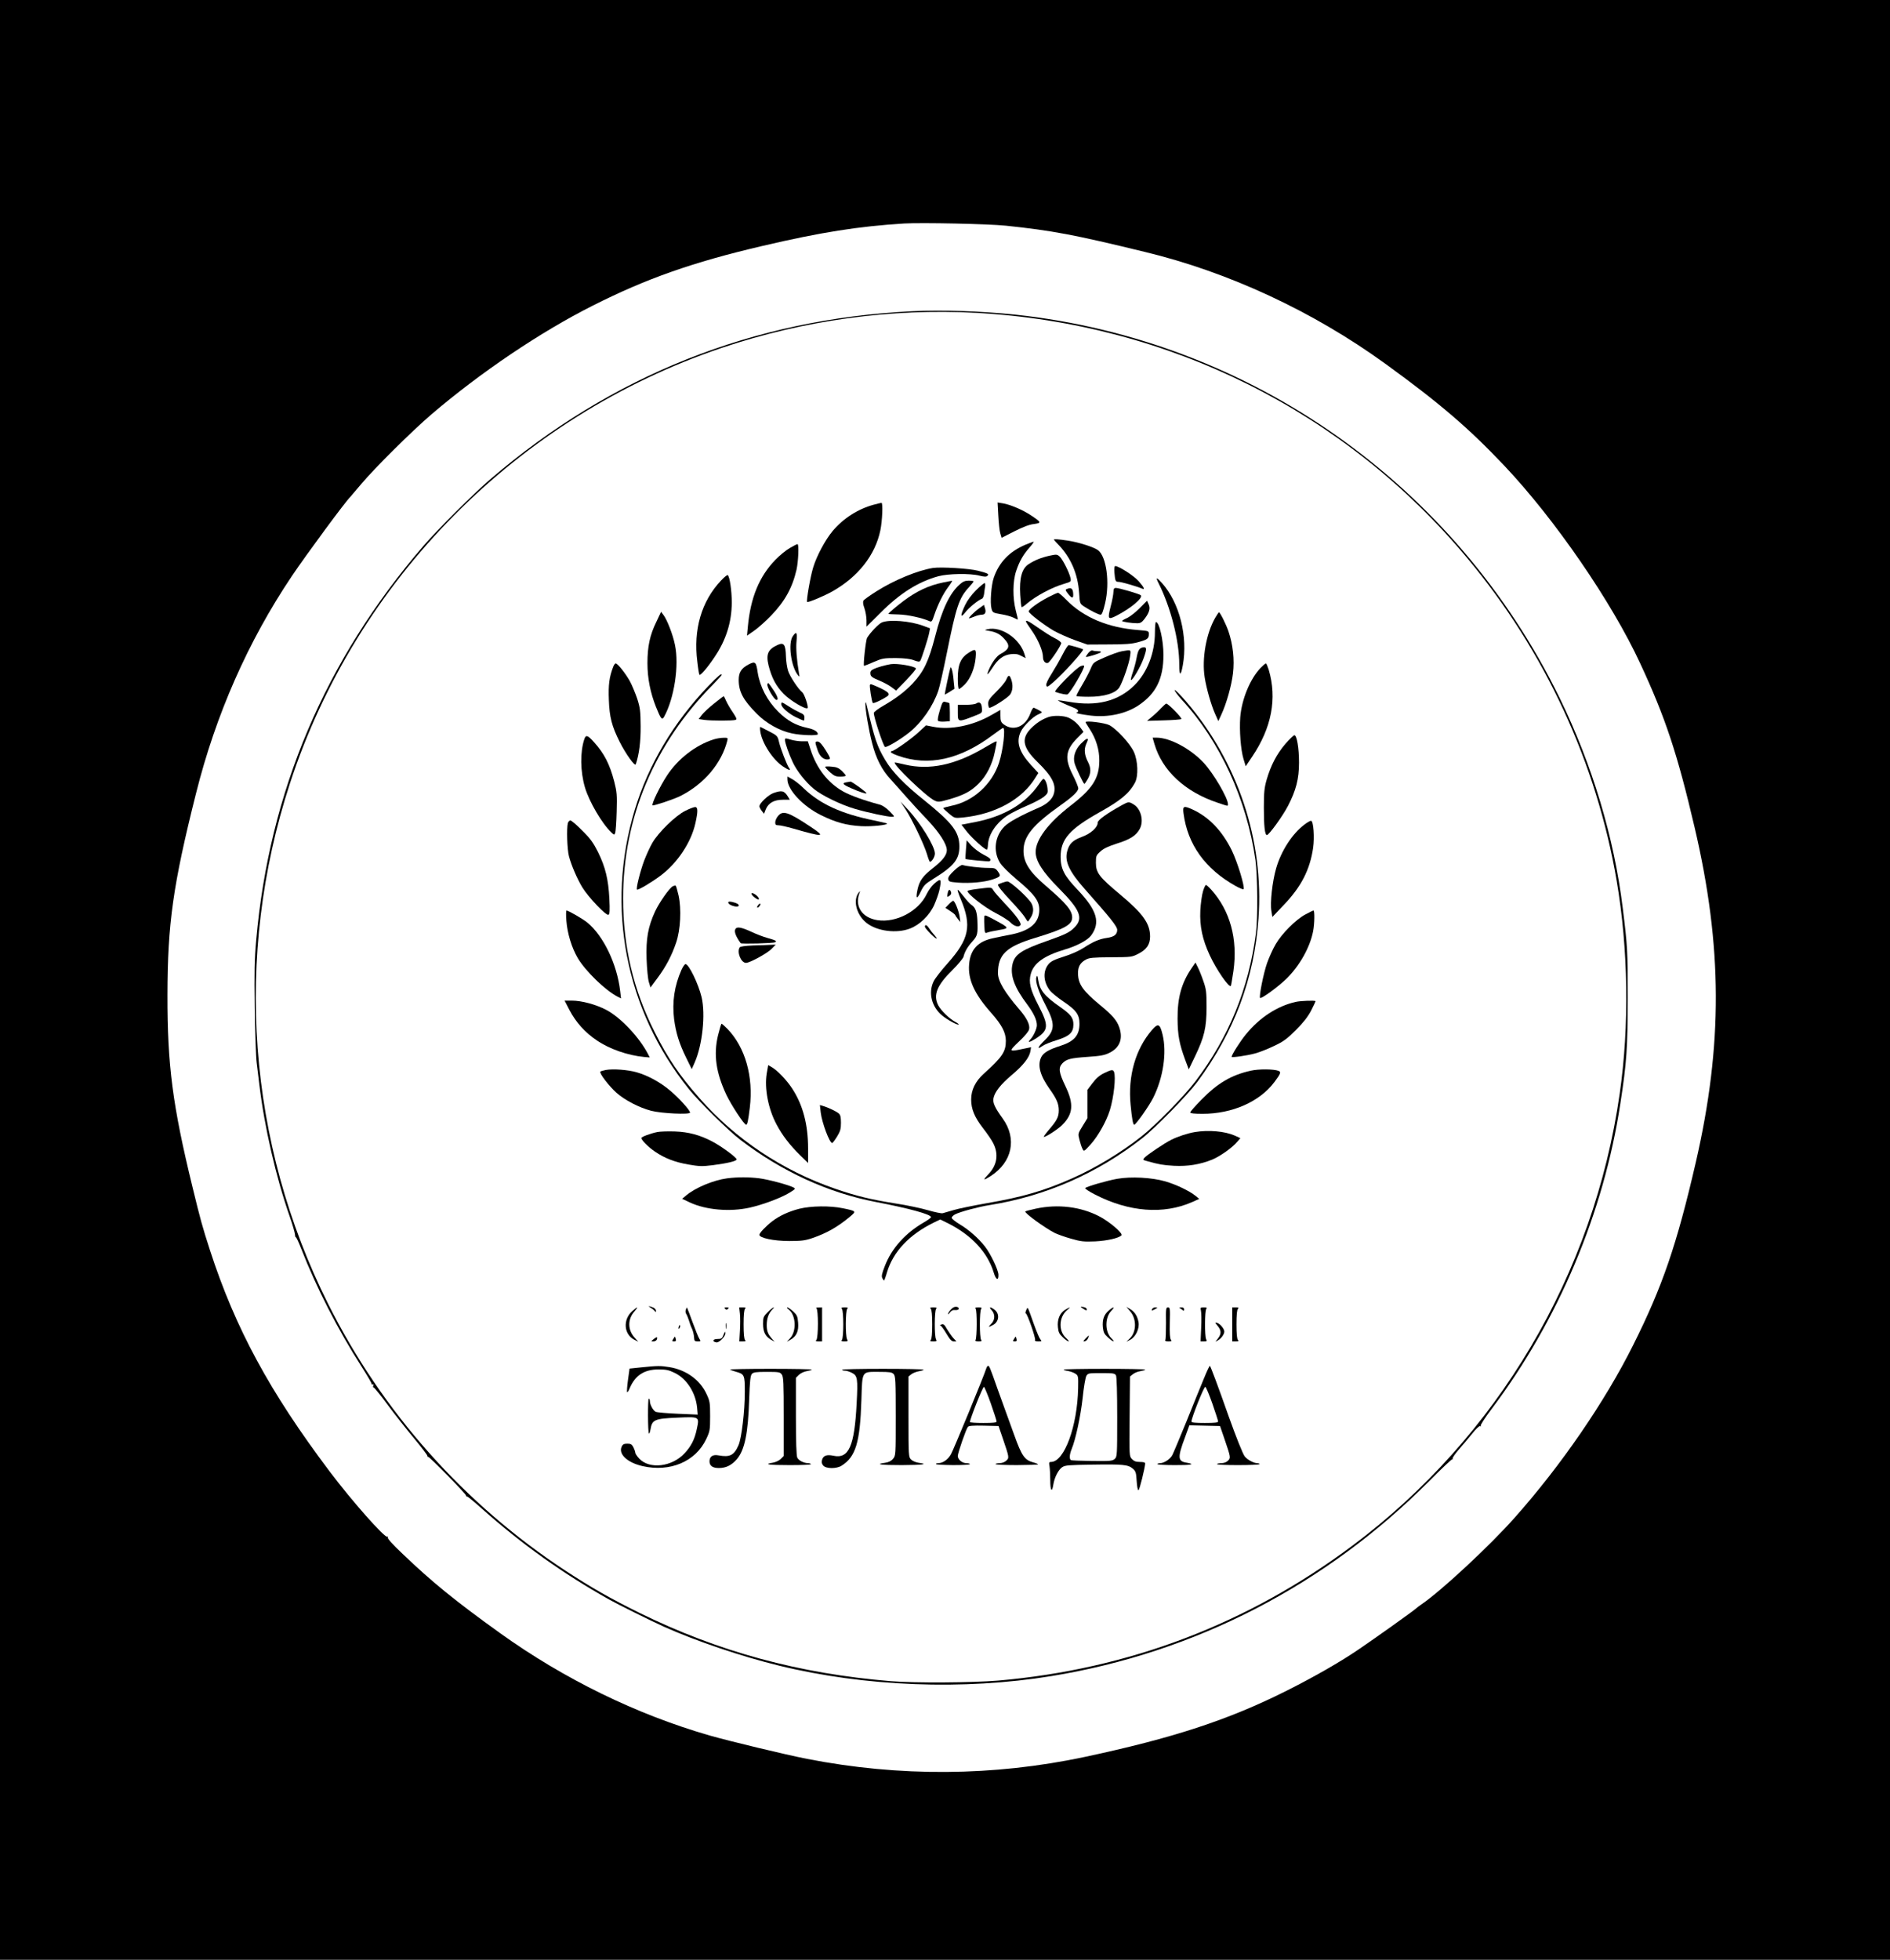 <?xml version="1.0" encoding="UTF-8" standalone="no"?> <svg xmlns="http://www.w3.org/2000/svg" version="1.0" width="1553pt" height="1610pt" viewBox="0 0 1553 1610" preserveAspectRatio="xMidYMid meet"><g transform="translate(0,1610) scale(0.1,-0.1)" fill="#000000" stroke="none"><path d="M0 8050 l0 -8050 7765 0 7765 0 0 8050 0 8050 -7765 0 -7765 0 0 -8050z m8265 6196 c380 -40 557 -73 1140 -215 690 -166 1384 -489 1975 -917 446 -323 690 -532 981 -840 415 -439 882 -1118 1116 -1623 207 -445 305 -740 447 -1346 230 -981 233 -1787 10 -2755 -156 -675 -273 -1018 -515 -1501 -231 -463 -592 -989 -975 -1419 -203 -229 -601 -599 -764 -710 -19 -13 -37 -27 -40 -30 -12 -14 -347 -253 -485 -346 -149 -101 -363 -223 -590 -337 -476 -238 -928 -386 -1655 -541 -746 -158 -1519 -164 -2280 -15 -174 34 -635 145 -800 192 -602 174 -1194 463 -1720 840 -373 268 -561 421 -803 653 -84 79 -126 127 -121 135 4 7 3 10 -4 5 -20 -12 -288 290 -472 534 -495 657 -777 1179 -985 1820 -63 195 -78 249 -144 521 -163 667 -206 1001 -205 1574 1 587 45 903 234 1655 163 651 428 1251 787 1786 124 184 446 620 483 654 3 3 41 48 85 100 115 137 417 436 581 577 402 343 893 675 1324 892 440 222 819 356 1392 490 482 113 793 162 1168 185 147 8 691 -3 835 -18z"></path><path d="M7495 13543 c-1306 -63 -2472 -527 -3465 -1379 -140 -120 -433 -412 -551 -549 -809 -939 -1266 -2017 -1374 -3240 -14 -153 -16 -261 -12 -555 3 -201 10 -403 16 -450 6 -47 16 -128 22 -180 42 -351 137 -762 250 -1085 23 -66 42 -132 43 -147 1 -14 4 -24 7 -22 3 2 23 -40 44 -94 125 -321 301 -665 498 -972 44 -69 80 -130 80 -137 0 -7 5 -9 10 -6 6 4 8 0 4 -10 -3 -9 -2 -16 2 -14 5 1 57 -63 116 -143 59 -80 158 -205 219 -278 61 -74 110 -138 108 -143 -1 -5 2 -8 6 -7 10 3 309 -302 311 -317 0 -5 5 -10 11 -10 5 0 60 -45 122 -101 326 -290 662 -530 1043 -744 71 -40 347 -177 454 -225 265 -118 627 -241 941 -318 707 -173 1517 -204 2240 -86 1181 193 2251 745 3105 1603 99 100 184 180 188 178 5 -1 6 1 3 6 -3 5 20 38 50 73 31 35 81 94 111 132 31 39 59 65 65 61 6 -4 8 -3 5 3 -4 6 37 69 90 139 547 727 920 1610 1057 2506 53 344 60 457 61 873 0 384 -2 421 -41 735 -71 580 -250 1176 -518 1725 -858 1756 -2542 2942 -4472 3150 -275 29 -603 40 -849 28z m525 -13 c1588 -87 3038 -812 4043 -2023 635 -763 1056 -1676 1221 -2642 96 -563 105 -1193 25 -1750 -212 -1482 -1002 -2819 -2194 -3711 -860 -644 -1840 -1017 -2912 -1110 -217 -18 -683 -21 -883 -5 -753 62 -1416 242 -2065 561 -239 118 -395 207 -609 347 -830 545 -1506 1304 -1950 2192 -663 1323 -776 2856 -315 4271 546 1676 1875 3017 3549 3582 672 227 1393 326 2090 288z"></path><path d="M7180 11954 c-129 -35 -248 -110 -338 -216 -60 -72 -131 -203 -160 -299 -23 -73 -58 -276 -50 -284 7 -7 141 49 208 87 212 120 352 298 394 502 16 77 22 227 9 225 -5 0 -33 -7 -63 -15z"></path><path d="M8203 11864 c3 -60 10 -125 16 -145 l11 -37 105 53 c71 36 123 56 160 60 65 9 63 14 -23 71 -67 45 -171 89 -231 99 l-44 7 6 -108z"></path><path d="M8660 11667 c0 -2 18 -23 41 -46 99 -105 155 -235 166 -390 6 -90 6 -90 42 -114 52 -34 118 -67 135 -67 10 0 21 28 37 96 39 169 11 379 -57 433 -33 26 -162 67 -251 80 -73 11 -113 14 -113 8z"></path><path d="M8428 11626 c-133 -56 -218 -144 -262 -271 -21 -60 -32 -207 -19 -254 9 -34 11 -35 79 -47 38 -6 84 -19 102 -28 17 -9 33 -16 35 -16 2 0 -5 33 -16 73 -27 104 -26 242 3 327 27 80 56 131 110 193 23 26 38 47 33 47 -4 -1 -34 -11 -65 -24z"></path><path d="M6490 11598 c-30 -17 -83 -60 -118 -96 -133 -137 -205 -311 -227 -551 l-7 -73 62 43 c34 24 96 80 138 124 111 115 173 227 207 375 15 68 21 210 8 210 -5 0 -33 -14 -63 -32z"></path><path d="M8625 11535 c-71 -16 -123 -37 -175 -71 -54 -36 -75 -116 -67 -250 3 -53 8 -98 11 -101 3 -3 22 9 41 26 73 63 210 137 309 165 57 17 58 18 52 48 -9 44 -64 153 -89 176 -20 18 -26 19 -82 7z"></path><path d="M9157 11398 c6 -72 9 -78 35 -78 21 0 146 -36 191 -55 28 -12 20 7 -27 61 -40 45 -163 124 -193 124 -6 0 -8 -23 -6 -52z"></path><path d="M7665 11434 c-127 -21 -314 -98 -459 -189 -56 -35 -105 -70 -110 -78 -7 -11 -5 -31 7 -64 9 -26 17 -71 17 -100 l0 -51 113 112 c160 161 312 257 477 302 81 22 262 25 338 5 39 -10 57 -10 65 -2 16 16 7 20 -75 42 -72 19 -305 33 -373 23z"></path><path d="M5924 11330 c-160 -169 -228 -402 -194 -666 6 -55 14 -103 17 -107 7 -11 67 59 125 146 94 139 140 285 141 446 0 99 -17 216 -34 227 -4 2 -29 -18 -55 -46z"></path><path d="M9518 11313 c102 -202 172 -476 172 -672 0 -96 12 -99 29 -7 43 237 -27 514 -170 675 -46 51 -55 52 -31 4z"></path><path d="M7750 11315 c-118 -24 -218 -71 -326 -152 -55 -41 -124 -100 -124 -106 0 -2 38 -4 84 -5 75 -2 191 -27 257 -56 14 -6 20 3 34 46 30 90 74 179 116 235 22 29 36 53 32 52 -4 0 -37 -7 -73 -14z"></path><path d="M7885 11298 c-81 -71 -145 -205 -201 -426 -53 -204 -93 -288 -183 -385 -60 -64 -136 -123 -238 -182 -46 -26 -83 -54 -83 -62 0 -37 77 -270 92 -279 12 -8 132 64 202 121 103 84 192 213 236 341 11 31 42 170 70 309 77 382 100 452 181 540 21 23 39 45 39 49 0 3 -18 6 -40 6 -30 0 -48 -7 -75 -32z"></path><path d="M8020 11251 c-38 -38 -70 -81 -90 -122 -41 -87 -40 -113 3 -58 28 37 107 101 137 111 6 2 13 19 16 38 2 19 6 47 9 63 2 15 0 27 -5 27 -5 0 -37 -26 -70 -59z"></path><path d="M8768 11262 c-16 -6 -15 -10 8 -40 33 -42 46 -41 42 5 -3 39 -17 48 -50 35z"></path><path d="M9149 11238 c0 -18 -10 -73 -23 -121 -26 -103 -22 -110 46 -76 118 60 223 148 202 169 -11 11 -179 60 -205 60 -15 0 -19 -7 -20 -32z"></path><path d="M8615 11195 c-85 -44 -167 -104 -162 -119 6 -19 129 -113 205 -157 41 -23 120 -58 175 -78 l102 -36 175 1 c137 0 189 4 240 18 78 21 90 30 90 66 0 27 -1 27 -86 34 -250 19 -452 104 -594 250 -30 31 -60 56 -66 56 -7 0 -42 -16 -79 -35z"></path><path d="M9365 11104 c-33 -33 -79 -69 -102 -80 -23 -10 -43 -22 -43 -25 0 -7 78 -19 125 -19 26 0 38 8 59 35 40 52 50 87 34 121 l-13 29 -60 -61z"></path><path d="M8045 11102 c-43 -31 -93 -82 -81 -82 3 0 23 7 43 15 19 8 46 15 60 15 28 0 38 20 26 55 l-8 26 -40 -29z"></path><path d="M5392 10989 c-52 -106 -72 -201 -72 -337 0 -124 24 -243 70 -359 40 -100 50 -112 67 -81 83 150 125 421 89 591 -17 84 -65 207 -95 246 l-19 25 -40 -85z"></path><path d="M9986 11026 c-74 -127 -112 -337 -87 -492 14 -89 52 -224 86 -300 l26 -58 24 52 c43 92 84 239 96 338 14 115 0 240 -37 348 -21 61 -69 156 -78 156 -2 0 -16 -20 -30 -44z"></path><path d="M7245 10986 c-26 -12 -94 -82 -120 -126 -11 -17 -34 -230 -25 -230 3 0 39 14 80 32 69 30 83 32 180 32 73 -1 119 -6 149 -18 35 -13 46 -14 53 -4 11 18 65 185 73 229 l7 37 -56 21 c-107 40 -281 54 -341 27z"></path><path d="M8430 10994 c0 -3 22 -38 50 -77 52 -75 90 -166 90 -216 0 -32 20 -54 42 -46 17 7 108 143 108 162 0 7 -21 24 -47 37 -44 22 -73 41 -187 119 -38 26 -56 33 -56 21z"></path><path d="M9490 10907 c0 -170 -63 -332 -169 -437 -133 -131 -310 -176 -540 -135 -47 8 -86 13 -88 12 -3 -4 64 -35 130 -61 37 -15 47 -31 25 -39 -16 -5 28 -15 117 -26 139 -16 285 15 388 83 146 97 207 220 207 416 0 121 -34 270 -62 270 -4 0 -8 -38 -8 -83z"></path><path d="M8115 10931 c-29 -7 -29 -7 14 -14 54 -9 89 -27 122 -64 52 -56 46 -85 -29 -125 -33 -17 -71 -70 -97 -130 -22 -53 -11 -47 30 16 46 73 91 105 151 112 37 4 58 1 85 -14 l37 -19 -9 30 c-37 129 -190 234 -304 208z"></path><path d="M6514 10873 c-40 -58 -14 -249 42 -319 15 -18 15 -17 9 16 -18 107 -26 203 -20 263 7 73 -1 84 -31 40z"></path><path d="M6390 10802 c-80 -36 -97 -76 -75 -168 26 -103 61 -169 125 -235 54 -55 182 -131 196 -116 9 9 -26 115 -43 129 -34 27 -102 130 -117 176 -9 26 -17 81 -18 122 -3 96 -17 115 -68 92z"></path><path d="M8731 10723 c-22 -43 -62 -113 -89 -156 -32 -50 -48 -85 -45 -97 5 -18 12 -14 62 29 79 69 241 248 241 266 0 4 -104 35 -119 35 -6 0 -29 -35 -50 -77z"></path><path d="M9393 10782 c-31 -5 -42 -22 -54 -88 -6 -33 -20 -85 -31 -117 -11 -32 -18 -60 -15 -63 10 -10 81 112 104 178 28 79 27 94 -4 90z"></path><path d="M7965 10741 c-71 -43 -95 -98 -95 -216 0 -50 4 -85 10 -85 6 0 27 17 48 38 46 46 82 135 89 220 6 70 0 75 -52 43z"></path><path d="M8941 10734 c-12 -15 -20 -29 -18 -30 5 -6 111 27 122 37 5 5 -3 9 -22 9 -17 0 -38 3 -46 6 -9 3 -23 -6 -36 -22z"></path><path d="M9219 10750 c-25 -4 -89 -27 -141 -50 -94 -41 -95 -42 -117 -96 -13 -30 -45 -91 -72 -136 -27 -45 -47 -84 -44 -86 3 -3 47 -6 97 -6 130 -1 227 29 257 79 29 50 79 195 87 255 7 55 11 53 -67 40z"></path><path d="M6148 10640 c-57 -31 -78 -64 -78 -125 0 -97 36 -165 147 -277 78 -80 189 -142 291 -163 72 -16 212 -20 212 -7 0 22 -30 40 -85 52 -97 21 -164 58 -241 134 -90 90 -149 203 -168 321 -13 90 -20 95 -78 65z"></path><path d="M5039 10623 c-33 -85 -41 -150 -36 -273 5 -142 24 -215 89 -345 49 -97 125 -204 132 -184 28 82 41 187 40 314 -1 123 -4 150 -28 225 -16 47 -43 112 -61 145 -36 64 -100 145 -116 145 -5 0 -14 -12 -20 -27z"></path><path d="M7320 10644 c-48 -8 -115 -27 -143 -41 -22 -11 -27 -20 -25 -39 2 -21 15 -31 71 -54 38 -16 85 -41 104 -56 l36 -27 84 86 c46 48 82 91 79 96 -12 19 -154 43 -206 35z"></path><path d="M10358 10613 c-86 -90 -155 -257 -167 -405 -8 -111 4 -268 27 -344 l18 -59 53 79 c160 237 206 478 136 714 -9 28 -19 52 -23 52 -5 0 -24 -17 -44 -37z"></path><path d="M8881 10628 c-37 -13 -227 -206 -210 -212 43 -15 93 -25 101 -20 26 16 143 216 136 234 -2 4 -14 3 -27 -2z"></path><path d="M7807 10605 c-8 -25 -46 -209 -44 -211 1 -1 19 10 41 23 l39 25 -7 68 c-3 38 -10 79 -15 91 -8 22 -8 23 -14 4z"></path><path d="M5820 10464 c-287 -301 -491 -644 -604 -1016 -241 -797 -78 -1643 443 -2293 85 -106 325 -343 426 -420 341 -260 720 -434 1110 -509 276 -53 455 -102 455 -125 0 -5 -26 -24 -57 -42 -153 -88 -267 -214 -323 -361 -24 -61 -28 -83 -20 -98 6 -11 12 -20 14 -20 2 0 14 31 25 70 51 168 183 308 383 406 l54 26 65 -32 c193 -97 324 -239 374 -403 18 -62 41 -72 39 -18 -2 41 -65 173 -111 231 -53 68 -130 136 -205 181 -38 23 -68 47 -68 55 0 7 13 20 28 28 40 21 193 62 282 76 458 73 883 258 1255 549 109 85 373 355 454 464 303 410 467 848 502 1342 45 642 -169 1284 -593 1780 -51 59 -94 102 -96 96 -2 -6 24 -41 58 -79 315 -341 535 -822 606 -1319 17 -126 20 -475 4 -598 -59 -455 -223 -857 -498 -1219 -92 -121 -324 -358 -442 -451 -166 -132 -380 -261 -570 -345 -232 -103 -409 -154 -700 -204 -113 -20 -236 -45 -275 -57 -38 -11 -79 -23 -90 -26 -11 -2 -65 9 -120 25 -55 16 -176 42 -270 56 -205 33 -317 60 -494 121 -430 148 -819 407 -1114 744 -164 186 -258 325 -366 539 -177 349 -261 705 -261 1102 0 661 255 1268 739 1757 39 40 71 75 71 78 0 17 -28 -6 -110 -91z"></path><path d="M8269 10518 c-7 -18 -44 -63 -81 -99 -55 -54 -68 -73 -68 -97 0 -17 4 -33 8 -36 14 -8 156 82 174 111 20 32 23 76 7 122 -14 39 -23 39 -40 -1z"></path><path d="M6306 10481 c-11 -17 54 -131 75 -131 18 0 8 32 -27 83 -44 64 -41 61 -48 48z"></path><path d="M7149 10475 c-7 -6 14 -141 23 -150 6 -6 70 23 116 53 30 20 15 37 -65 74 -68 30 -67 30 -74 23z"></path><path d="M5867 10320 c-41 -32 -86 -75 -100 -93 l-26 -34 46 -7 c58 -8 236 -8 257 0 13 5 8 16 -23 63 -22 31 -46 74 -55 94 -8 20 -17 37 -20 37 -3 0 -38 -27 -79 -60z"></path><path d="M7111 10320 c-2 -44 28 -222 55 -324 32 -127 79 -219 152 -298 31 -35 91 -101 132 -148 41 -47 119 -132 174 -189 97 -103 156 -196 156 -246 0 -39 -35 -84 -111 -144 -86 -67 -114 -105 -130 -179 -16 -77 -6 -85 26 -18 25 52 36 64 102 105 173 107 217 162 216 270 -1 117 -58 191 -289 377 -164 131 -262 233 -320 330 -68 115 -86 168 -152 449 -7 29 -10 33 -11 15z"></path><path d="M7722 10263 c-14 -47 -20 -79 -14 -85 5 -5 29 -8 53 -6 l44 3 0 73 c0 41 -2 75 -5 76 -3 2 -16 6 -30 9 -24 6 -26 2 -48 -70z"></path><path d="M6420 10314 c0 -25 63 -79 124 -108 30 -14 57 -26 60 -26 3 0 6 11 6 26 0 19 -8 28 -37 40 -20 9 -61 31 -90 50 -61 39 -63 40 -63 18z"></path><path d="M8020 10320 c-8 -5 -45 -10 -82 -10 l-68 0 0 -65 c0 -80 2 -80 148 -22 53 21 53 21 50 61 -3 43 -20 55 -48 36z"></path><path d="M9540 10282 c-19 -21 -53 -53 -75 -71 l-40 -33 137 4 c75 2 140 7 145 11 8 9 -108 127 -124 127 -4 -1 -24 -18 -43 -38z"></path><path d="M8467 10241 c-40 -112 -141 -153 -222 -90 -21 17 -25 29 -25 69 l0 48 -77 -44 c-151 -86 -333 -122 -473 -95 l-61 12 -62 -57 c-59 -55 -200 -154 -218 -154 -5 0 -9 -4 -9 -9 0 -4 26 -18 58 -29 250 -90 511 -33 784 173 40 30 76 55 80 55 22 0 0 -185 -33 -286 -58 -178 -214 -319 -393 -354 -36 -8 -66 -16 -65 -19 0 -3 21 -23 47 -45 46 -38 46 -38 113 -32 267 27 489 149 598 329 l23 37 -61 66 c-98 108 -123 189 -84 272 21 46 100 124 142 142 17 7 31 15 31 19 0 5 -27 20 -65 37 -6 2 -18 -18 -28 -45z"></path><path d="M8620 10211 c-44 -14 -90 -41 -131 -78 -102 -92 -93 -167 36 -293 119 -116 155 -185 135 -259 -12 -45 -54 -85 -120 -114 -152 -66 -250 -119 -287 -157 -78 -78 -94 -200 -38 -295 16 -28 71 -82 143 -143 141 -118 182 -173 182 -245 0 -106 -73 -171 -226 -203 -43 -8 -112 -22 -152 -31 -127 -26 -190 -94 -199 -217 -10 -123 44 -242 180 -395 89 -101 121 -161 122 -231 0 -90 -29 -134 -183 -272 -67 -61 -102 -132 -102 -210 0 -79 27 -145 98 -237 33 -42 70 -96 82 -120 48 -91 34 -184 -41 -260 -46 -48 -40 -52 22 -12 176 114 217 306 99 471 -65 90 -83 129 -77 166 9 51 57 114 152 194 95 80 143 143 152 194 l5 33 -63 -13 c-121 -26 -123 -23 -37 59 47 44 80 83 84 101 9 37 -19 93 -82 166 -119 138 -174 231 -174 295 0 154 68 218 305 290 243 74 305 108 305 168 0 58 -50 117 -218 261 -132 113 -182 191 -182 286 0 120 76 213 305 375 99 70 145 114 145 139 0 11 -20 61 -45 110 -69 135 -60 204 37 303 l51 51 -21 29 c-31 43 -64 70 -104 88 -39 16 -115 19 -158 6z"></path><path d="M8920 10167 c0 -3 16 -29 35 -58 51 -78 79 -169 78 -259 -1 -144 -56 -230 -238 -370 -182 -141 -285 -278 -285 -379 0 -75 57 -164 193 -301 175 -177 201 -244 125 -320 -39 -40 -77 -58 -222 -109 -212 -74 -267 -111 -286 -190 -22 -92 15 -193 120 -332 54 -73 80 -127 80 -172 0 -27 -28 -89 -52 -114 -29 -31 -11 -29 43 5 106 69 109 104 21 274 -66 127 -81 189 -62 257 24 89 108 149 280 201 97 28 186 76 215 114 79 107 50 207 -109 375 -112 117 -140 172 -141 271 0 146 73 229 325 370 170 95 239 153 286 240 29 55 25 178 -9 253 -31 68 -141 188 -202 220 -37 19 -195 39 -195 24z"></path><path d="M6247 10093 c13 -96 103 -235 189 -291 46 -31 67 -35 47 -10 -16 21 -70 160 -82 213 -11 48 -14 52 -78 85 -37 19 -70 36 -74 38 -5 2 -5 -14 -2 -35z"></path><path d="M4801 10027 c-35 -107 -33 -263 5 -394 34 -117 141 -300 217 -371 23 -22 25 -22 32 -5 4 10 10 88 12 173 4 141 2 164 -20 250 -37 142 -82 230 -166 323 -53 59 -67 63 -80 24z"></path><path d="M10561 9988 c-70 -82 -119 -176 -153 -293 -19 -67 -23 -104 -23 -230 0 -151 8 -225 25 -225 17 0 128 153 173 239 66 127 91 222 91 356 0 120 -18 225 -38 225 -7 0 -41 -33 -75 -72z"></path><path d="M5865 10026 c-149 -47 -293 -159 -383 -295 -58 -88 -130 -236 -120 -247 7 -6 179 51 231 78 193 98 336 267 383 453 6 24 4 25 -32 24 -22 0 -57 -6 -79 -13z"></path><path d="M6450 10021 c0 -24 32 -115 65 -185 33 -70 105 -161 171 -216 64 -54 225 -132 339 -165 106 -31 266 -65 303 -65 25 0 25 1 -18 45 -29 29 -59 50 -85 56 -124 33 -237 74 -295 106 -127 71 -220 190 -270 346 l-22 67 -47 0 c-26 0 -69 6 -94 14 -43 13 -47 13 -47 -3z"></path><path d="M9486 9988 c64 -219 251 -393 518 -482 92 -31 86 -30 86 -12 0 50 -119 253 -198 338 -108 117 -279 208 -388 208 l-33 0 15 -52z"></path><path d="M8881 9990 c-46 -47 -66 -109 -51 -161 11 -39 73 -168 80 -169 3 0 15 18 28 40 27 48 28 89 3 138 -30 58 -35 103 -17 147 19 44 19 45 6 45 -6 0 -27 -18 -49 -40z"></path><path d="M6701 9998 c0 -7 8 -35 18 -63 18 -52 52 -80 90 -73 17 3 15 11 -23 73 -29 46 -50 71 -65 73 -13 2 -21 -2 -20 -10z"></path><path d="M8090 9958 c-242 -143 -451 -187 -655 -139 -44 11 -81 18 -83 17 -16 -16 260 -281 326 -312 31 -15 38 -14 123 10 120 35 178 66 241 129 64 64 111 156 132 259 9 42 16 80 16 83 0 10 -15 3 -100 -47z"></path><path d="M6780 9800 c0 -4 18 -24 40 -44 34 -30 47 -36 85 -36 25 0 45 4 45 8 0 4 -15 22 -32 39 -26 24 -44 32 -85 35 -29 3 -53 2 -53 -2z"></path><path d="M6470 9698 c0 -85 127 -221 275 -294 121 -60 210 -84 330 -91 86 -5 226 10 213 22 -2 2 -49 13 -106 25 -266 54 -440 133 -575 261 -31 31 -75 66 -97 78 l-40 22 0 -23z"></path><path d="M8535 9655 c-108 -157 -284 -261 -520 -308 l-115 -22 47 -60 c46 -56 145 -145 162 -145 4 0 8 18 9 41 4 85 70 183 167 244 28 17 96 52 153 76 57 24 119 57 139 73 32 27 35 33 30 72 -2 23 -11 51 -19 63 -14 20 -16 19 -53 -34z"></path><path d="M6953 9673 c-37 -7 -27 -19 45 -50 64 -29 122 -47 122 -40 0 10 -120 97 -132 96 -7 -1 -23 -4 -35 -6z"></path><path d="M6355 9585 c-42 -15 -115 -84 -115 -109 0 -7 9 -24 19 -37 l19 -24 15 38 c22 51 68 77 140 77 l57 0 -17 28 c-30 47 -49 51 -118 27z"></path><path d="M7441 9451 c54 -83 152 -288 176 -368 10 -35 21 -63 24 -63 16 0 42 43 41 69 -1 60 -119 251 -222 361 l-61 65 42 -64z"></path><path d="M9223 9488 c-127 -70 -202 -124 -203 -145 0 -40 -55 -90 -130 -118 -77 -29 -104 -56 -121 -118 -22 -83 16 -165 143 -309 219 -247 268 -309 268 -337 0 -38 -26 -58 -85 -66 -62 -9 -112 -30 -193 -83 -38 -24 -103 -53 -162 -71 -76 -24 -104 -38 -124 -61 -48 -58 -44 -145 11 -217 14 -18 63 -58 110 -90 106 -71 133 -108 133 -183 0 -95 -43 -145 -155 -181 -97 -31 -142 -57 -160 -95 -31 -66 -9 -149 69 -259 58 -81 76 -122 76 -177 0 -53 -16 -84 -81 -159 -28 -33 -47 -59 -42 -59 19 0 117 64 151 98 90 90 97 172 27 318 -54 112 -60 152 -26 188 34 36 68 44 212 54 102 7 135 13 175 33 86 42 114 117 80 212 -20 56 -58 99 -154 178 -142 117 -182 173 -184 259 -2 57 18 92 65 117 27 15 59 18 204 19 170 1 173 1 229 30 66 34 94 76 94 140 0 107 -57 187 -244 344 -173 144 -201 180 -201 262 0 56 2 62 37 93 27 25 64 42 138 66 107 33 157 66 186 121 34 65 9 163 -50 199 -39 24 -43 24 -93 -3z"></path><path d="M5629 9438 c-78 -39 -218 -175 -268 -261 -19 -32 -49 -98 -68 -147 -33 -89 -68 -229 -59 -238 8 -7 115 56 193 114 139 104 252 273 287 431 22 98 21 133 -2 133 -11 0 -48 -14 -83 -32z"></path><path d="M9725 9418 c33 -255 178 -457 429 -597 32 -18 61 -29 64 -26 14 14 -50 224 -97 320 -80 162 -189 274 -322 335 -73 33 -82 29 -74 -32z"></path><path d="M6391 9394 c-12 -15 -21 -37 -21 -50 0 -19 5 -24 28 -24 15 0 68 -12 117 -26 254 -73 273 -71 150 11 -189 126 -233 141 -274 89z"></path><path d="M4666 9338 c-11 -44 -6 -214 9 -272 20 -75 67 -185 110 -256 49 -80 197 -236 215 -225 10 6 12 34 7 134 -8 156 -32 257 -93 381 -39 77 -62 110 -130 177 -45 46 -89 83 -97 83 -8 0 -17 -10 -21 -22z"></path><path d="M10717 9325 c-100 -76 -190 -216 -231 -358 -31 -107 -51 -284 -39 -351 l8 -49 95 100 c143 150 214 289 240 469 12 85 3 215 -16 221 -6 2 -31 -12 -57 -32z"></path><path d="M7937 9121 c-3 -42 -5 -76 -4 -77 7 -6 190 -23 198 -19 19 12 7 26 -49 54 -32 16 -76 49 -99 73 l-40 45 -6 -76z"></path><path d="M7842 8950 c-39 -37 -53 -56 -50 -72 3 -21 10 -23 83 -29 98 -7 213 4 280 26 67 23 71 28 46 64 -21 29 -27 31 -84 31 -60 0 -179 14 -208 24 -8 3 -38 -17 -67 -44z"></path><path d="M7675 8839 c-20 -18 -47 -55 -60 -83 -67 -142 -251 -239 -406 -215 -123 19 -186 111 -149 216 9 26 9 27 -5 9 -49 -64 -16 -186 68 -250 86 -66 243 -86 352 -45 81 30 161 107 201 194 17 39 37 94 43 123 20 94 13 101 -44 51z"></path><path d="M8235 8848 c-16 -6 -32 -12 -34 -14 -8 -7 36 -62 114 -144 44 -47 91 -102 104 -122 12 -21 25 -38 27 -38 2 0 13 15 24 33 24 38 25 78 6 115 -24 45 -175 183 -199 181 -7 0 -25 -5 -42 -11z"></path><path d="M5528 8819 c-29 -16 -110 -132 -145 -206 -58 -126 -76 -225 -70 -393 3 -80 11 -165 19 -189 l13 -43 58 78 c69 93 117 184 153 291 36 105 44 275 20 386 -10 42 -20 79 -24 81 -4 2 -15 0 -24 -5z"></path><path d="M9885 8778 c-9 -29 -19 -100 -22 -158 -6 -129 17 -238 78 -369 56 -120 158 -267 173 -250 2 2 11 57 21 122 37 262 -27 496 -183 669 -19 21 -38 38 -43 38 -4 0 -16 -24 -24 -52z"></path><path d="M8028 8797 c-43 -5 -78 -13 -78 -17 0 -24 137 -132 226 -178 55 -28 112 -64 128 -81 30 -31 69 -41 81 -20 10 16 -36 79 -129 177 -46 49 -89 98 -95 110 -13 24 -16 24 -133 9z"></path><path d="M7787 8763 c-6 -34 -5 -36 17 -20 11 8 15 19 10 30 -9 25 -21 21 -27 -10z"></path><path d="M7895 8712 c91 -217 69 -326 -107 -524 -53 -59 -106 -127 -117 -151 -45 -93 -15 -210 71 -280 47 -38 127 -81 135 -73 3 2 -10 12 -27 21 -48 25 -119 94 -141 137 -43 84 -10 164 117 289 46 46 87 95 91 109 10 42 34 83 74 127 41 45 45 61 40 173 -3 69 -16 105 -47 125 -13 8 -42 40 -65 70 -23 30 -45 55 -49 55 -5 0 7 -35 25 -78z"></path><path d="M6176 8761 c-4 -5 6 -19 20 -30 30 -24 46 -27 38 -8 -8 19 -52 48 -58 38z"></path><path d="M5985 8690 c-7 -12 18 -29 53 -36 31 -6 44 7 22 21 -22 13 -70 23 -75 15z"></path><path d="M7796 8671 l-28 -29 41 -27 c23 -15 41 -30 41 -34 0 -3 10 -17 21 -31 l20 -25 -6 45 c-8 51 -40 130 -53 130 -4 0 -21 -13 -36 -29z"></path><path d="M6230 8665 c-7 -9 -11 -18 -8 -20 3 -3 11 1 18 10 7 9 11 18 8 20 -3 3 -11 -1 -18 -10z"></path><path d="M4654 8535 c8 -103 43 -219 93 -305 63 -107 225 -264 326 -317 l30 -15 -7 59 c-25 221 -137 455 -270 564 -33 28 -156 99 -171 99 -4 0 -5 -38 -1 -85z"></path><path d="M10725 8587 c-77 -41 -193 -157 -243 -244 -22 -37 -53 -106 -70 -153 -30 -85 -68 -277 -58 -288 10 -10 148 91 217 158 108 106 194 259 219 391 12 61 13 169 3 169 -5 0 -35 -15 -68 -33z"></path><path d="M8089 8576 c-2 -2 -3 -36 -1 -75 3 -67 4 -70 25 -62 12 5 55 14 96 21 86 14 85 17 -29 79 -76 41 -83 44 -91 37z"></path><path d="M7600 8487 c0 -14 81 -97 95 -97 5 0 -3 12 -17 28 -14 15 -33 39 -43 55 -18 29 -35 36 -35 14z"></path><path d="M6047 8473 c-19 -18 -5 -61 39 -121 5 -8 268 -1 282 7 18 10 11 15 -63 36 -33 9 -93 32 -133 51 -71 33 -111 42 -125 27z"></path><path d="M6185 8333 c-63 -3 -102 -8 -107 -16 -25 -39 11 -127 52 -127 31 0 174 78 209 114 l35 36 -45 -2 c-24 -1 -89 -4 -144 -5z"></path><path d="M9793 8149 c-85 -124 -118 -244 -117 -419 1 -136 15 -207 62 -335 l30 -80 51 106 c77 160 95 236 95 404 0 127 -2 147 -27 218 -15 44 -36 95 -46 114 l-18 36 -30 -44z"></path><path d="M5600 8134 c-59 -134 -78 -265 -61 -406 15 -114 42 -201 99 -317 l46 -94 24 54 c64 145 90 395 57 537 -26 109 -105 272 -132 272 -7 0 -21 -21 -33 -46z"></path><path d="M8516 8072 c-11 -32 17 -119 74 -227 82 -156 80 -208 -7 -292 -57 -55 -67 -81 -16 -45 15 11 67 32 116 47 106 33 137 63 137 129 0 54 -21 82 -108 143 -130 90 -168 138 -181 222 -6 38 -8 42 -15 23z"></path><path d="M4680 7801 c52 -99 127 -183 224 -248 104 -71 254 -123 388 -136 l47 -4 -15 29 c-71 137 -224 299 -341 361 -85 45 -204 77 -285 77 l-59 0 41 -79z"></path><path d="M10645 7869 c-150 -34 -296 -129 -408 -267 -47 -57 -117 -168 -117 -184 0 -8 128 10 193 28 34 9 104 36 155 61 79 37 107 58 180 131 62 62 98 108 125 159 20 40 37 75 37 78 0 8 -122 4 -165 -6z"></path><path d="M5900 7595 c-38 -159 -17 -307 69 -490 43 -89 146 -245 162 -245 10 0 17 33 30 140 31 255 -37 496 -184 648 -23 23 -44 42 -48 42 -3 0 -16 -43 -29 -95z"></path><path d="M9465 7638 c-135 -157 -198 -378 -175 -614 11 -116 20 -164 30 -164 13 0 122 154 156 222 82 164 113 369 77 518 -22 91 -37 97 -88 38z"></path><path d="M6300 7281 c-20 -121 12 -290 81 -419 48 -90 107 -167 193 -252 l66 -64 0 119 c0 197 -43 359 -131 493 -45 69 -120 147 -167 175 l-30 17 -12 -69z"></path><path d="M4977 7310 c-20 -4 -40 -10 -44 -13 -11 -12 68 -116 131 -173 68 -61 187 -123 286 -149 84 -22 320 -33 320 -15 0 19 -89 118 -164 181 -80 68 -181 123 -274 150 -73 21 -195 30 -255 19z"></path><path d="M10277 7304 c-158 -35 -272 -102 -404 -237 -51 -52 -93 -99 -93 -106 0 -7 32 -11 101 -11 245 0 469 99 590 260 52 69 58 85 34 93 -38 15 -164 16 -228 1z"></path><path d="M9072 7284 c-37 -18 -65 -42 -95 -82 l-42 -55 0 -117 0 -116 -39 -64 c-39 -63 -39 -63 -26 -114 7 -28 18 -62 25 -74 11 -24 12 -23 66 36 62 69 130 189 159 283 32 105 50 271 34 313 -8 21 -20 20 -82 -10z"></path><path d="M6744 6960 c10 -83 72 -250 94 -250 4 0 22 24 40 53 27 44 32 63 32 113 0 46 -4 65 -18 77 -18 16 -86 49 -131 62 l-24 7 7 -62z"></path><path d="M5400 6800 c-57 -12 -130 -39 -130 -49 0 -17 59 -76 111 -111 80 -55 166 -88 278 -107 86 -15 112 -16 198 -5 117 15 194 33 196 47 3 14 -126 109 -203 149 -100 52 -191 77 -305 81 -55 2 -120 0 -145 -5z"></path><path d="M9818 6800 c-60 -10 -141 -37 -193 -63 -55 -27 -199 -124 -220 -147 -16 -18 -15 -19 22 -29 101 -28 125 -32 218 -38 113 -6 215 10 316 51 64 26 169 101 207 148 l24 28 -46 21 c-82 36 -215 48 -328 29z"></path><path d="M5975 6420 c-113 -15 -261 -77 -336 -140 l-34 -28 65 -31 c132 -61 327 -78 490 -42 107 24 255 79 326 122 52 32 53 34 32 45 -42 21 -202 64 -278 74 -87 11 -179 11 -265 0z"></path><path d="M9180 6416 c-81 -14 -250 -63 -263 -76 -5 -4 31 -28 80 -53 280 -144 563 -166 799 -62 l58 26 -29 24 c-52 42 -158 93 -250 120 -111 32 -281 41 -395 21z"></path><path d="M6568 6170 c-86 -22 -163 -57 -223 -103 -54 -42 -105 -96 -105 -111 0 -26 118 -51 245 -51 100 0 131 4 190 24 117 40 207 91 308 175 55 46 55 47 -57 70 -105 22 -260 20 -358 -4z"></path><path d="M8512 6171 c-45 -10 -85 -20 -87 -23 -11 -11 158 -134 242 -177 23 -11 83 -33 134 -47 80 -23 104 -26 198 -22 98 5 191 26 216 49 16 15 -97 113 -183 157 -152 79 -339 102 -520 63z"></path><path d="M5345 5358 c11 -6 26 -18 33 -26 11 -14 12 -14 12 1 0 10 -12 22 -26 27 -34 13 -44 12 -19 -2z"></path><path d="M7840 5362 c-17 -5 -49 -42 -50 -57 0 -5 7 1 16 13 10 15 24 22 41 20 14 -2 28 2 30 8 5 14 -16 23 -37 16z"></path><path d="M8880 5365 c0 -2 11 -10 25 -19 20 -13 25 -14 25 -2 0 7 -11 16 -25 18 -14 3 -25 4 -25 3z"></path><path d="M5196 5330 c-79 -70 -71 -191 16 -236 l33 -17 -32 36 c-56 63 -56 150 -1 212 37 43 30 45 -16 5z"></path><path d="M5635 5340 c-4 -11 -2 -26 3 -33 5 -7 15 -30 22 -52 6 -22 18 -55 27 -73 8 -18 15 -49 16 -68 2 -30 5 -34 30 -34 26 0 27 1 13 23 -8 12 -33 74 -56 137 -23 63 -43 116 -45 118 -2 2 -6 -6 -10 -18z"></path><path d="M5958 5348 c9 -9 15 -9 24 0 9 9 7 12 -12 12 -19 0 -21 -3 -12 -12z"></path><path d="M6080 5308 c3 -29 3 -92 0 -141 l-5 -87 30 0 c22 0 26 3 17 12 -8 8 -12 51 -12 128 0 77 4 120 12 128 9 9 5 12 -18 12 l-30 0 6 -52z"></path><path d="M6309 5321 c-36 -36 -39 -43 -39 -96 0 -66 19 -104 64 -130 l31 -18 -21 24 c-34 38 -44 64 -44 113 0 53 14 93 42 124 37 38 8 24 -33 -17z"></path><path d="M6483 5340 c57 -45 63 -176 10 -233 l-28 -30 32 18 c48 28 67 70 61 140 -4 51 -9 62 -41 92 -20 18 -42 33 -48 33 -7 0 0 -9 14 -20z"></path><path d="M6708 5353 c17 -7 17 -244 0 -261 -9 -9 -5 -12 18 -12 l29 0 0 140 0 140 -30 -1 c-16 0 -24 -3 -17 -6z"></path><path d="M6918 5347 c15 -17 15 -237 0 -254 -8 -10 -4 -13 21 -13 28 0 31 2 21 19 -14 28 -13 234 2 249 9 9 5 12 -21 12 -26 0 -31 -3 -23 -13z"></path><path d="M7648 5348 c8 -8 12 -51 12 -128 0 -77 -4 -120 -12 -128 -9 -9 -5 -12 20 -12 29 0 31 2 23 18 -14 26 -13 232 1 249 8 10 4 13 -23 13 -26 0 -30 -3 -21 -12z"></path><path d="M8017 5348 c12 -15 11 -237 -1 -256 -5 -8 2 -12 25 -12 24 0 29 3 21 13 -14 17 -14 237 0 254 8 10 3 13 -22 13 -25 0 -30 -3 -23 -12z"></path><path d="M8148 5337 c30 -32 29 -81 -3 -112 -28 -29 -25 -31 14 -10 50 25 57 91 15 124 -36 28 -53 27 -26 -2z"></path><path d="M8432 5336 c-6 -14 -8 -26 -3 -26 12 0 84 -207 76 -219 -4 -7 6 -11 26 -11 30 0 31 1 17 18 -8 9 -31 64 -52 122 -56 157 -50 147 -64 116z"></path><path d="M8752 5340 c-44 -27 -66 -80 -59 -144 4 -41 11 -55 41 -83 19 -18 40 -33 46 -33 6 0 -3 12 -20 28 -64 56 -60 172 8 229 33 28 27 29 -16 3z"></path><path d="M9112 5335 c-41 -34 -55 -75 -50 -137 5 -44 11 -57 42 -85 43 -40 66 -44 26 -5 -51 52 -52 167 0 222 34 36 23 40 -18 5z"></path><path d="M9286 5328 c55 -63 53 -172 -4 -225 l-27 -26 33 17 c44 23 77 93 67 145 -9 50 -32 85 -69 107 l-31 18 31 -36z"></path><path d="M9466 5345 c-5 -13 -2 -14 17 -4 32 17 33 19 10 19 -12 0 -23 -7 -27 -15z"></path><path d="M9581 5231 c0 -71 -2 -134 -6 -140 -4 -7 5 -11 26 -11 26 0 29 2 20 14 -8 10 -11 54 -9 140 3 116 2 126 -15 126 -16 0 -18 -11 -16 -129z"></path><path d="M9691 5357 c2 -1 12 -9 22 -16 14 -12 17 -11 17 3 0 10 -8 16 -22 16 -12 0 -19 -1 -17 -3z"></path><path d="M9868 5333 c4 -16 5 -79 2 -141 l-5 -112 28 0 c24 0 26 3 18 18 -13 25 -12 233 1 249 8 10 3 13 -20 13 -28 0 -30 -2 -24 -27z"></path><path d="M10125 5220 l0 -140 30 0 c22 0 26 3 17 12 -8 8 -12 51 -12 128 0 77 4 120 12 128 9 9 5 12 -17 12 l-30 0 0 -140z"></path><path d="M5963 5205 c0 -22 2 -30 4 -17 2 12 2 30 0 40 -3 9 -5 -1 -4 -23z"></path><path d="M10005 5208 c31 -36 32 -67 3 -103 l-21 -28 21 12 c26 14 52 50 52 72 0 23 -35 65 -60 72 -19 5 -18 3 5 -25z"></path><path d="M7735 5219 c-11 -4 -15 -8 -8 -8 6 -1 28 -30 49 -66 29 -49 44 -65 61 -65 l22 0 -25 27 c-13 14 -36 47 -52 73 -22 40 -30 46 -47 39z"></path><path d="M5577 5201 c-4 -17 -3 -21 5 -13 5 5 8 16 6 23 -3 8 -7 3 -11 -10z"></path><path d="M5943 5130 c-10 -26 -16 -30 -48 -30 -39 0 -46 -22 -8 -28 22 -3 73 48 73 74 0 21 -4 17 -17 -16z"></path><path d="M8920 5104 c-21 -22 -22 -26 -6 -23 10 2 22 14 27 27 10 28 10 27 -21 -4z"></path><path d="M5371 5099 c-23 -19 -23 -19 -2 -19 12 0 24 7 28 15 9 24 0 25 -26 4z"></path><path d="M5532 5100 c-11 -17 -10 -20 7 -20 14 0 18 5 14 20 -3 11 -6 20 -7 20 -1 0 -7 -9 -14 -20z"></path><path d="M8332 5100 c-11 -17 -10 -20 7 -20 14 0 18 5 14 20 -3 11 -6 20 -7 20 -1 0 -7 -9 -14 -20z"></path><path d="M5269 4867 l-96 -10 -13 -94 c-7 -51 -10 -96 -7 -99 3 -4 13 10 21 31 45 106 119 155 238 155 63 0 84 -5 135 -30 97 -48 169 -162 181 -283 l5 -58 -164 7 c-90 4 -172 11 -181 16 -22 11 -48 59 -48 88 0 11 -4 20 -9 20 -9 0 -8 -277 1 -286 4 -3 9 12 13 33 13 80 33 89 221 97 184 8 181 9 160 -92 -18 -87 -46 -142 -102 -202 -104 -111 -287 -132 -371 -43 -18 19 -33 41 -33 49 0 8 -7 28 -15 44 -13 25 -22 30 -50 30 -28 0 -38 -5 -47 -25 -28 -61 48 -131 171 -159 227 -52 437 37 524 222 30 64 32 73 32 187 0 111 -2 125 -29 182 -53 117 -169 200 -306 222 -73 12 -95 12 -231 -2z"></path><path d="M8104 4858 c-18 -60 -269 -668 -290 -705 -25 -44 -67 -73 -104 -73 -11 0 -20 -3 -20 -7 0 -5 63 -8 140 -9 77 0 140 3 140 8 0 4 -13 8 -30 8 -34 0 -70 30 -70 59 0 24 68 221 83 239 7 9 42 12 131 10 l121 -3 36 -105 c52 -153 53 -156 27 -180 -13 -12 -35 -20 -55 -20 -18 0 -33 -4 -33 -8 0 -4 79 -8 175 -8 96 1 175 3 175 6 0 3 -19 11 -42 17 -69 19 -93 54 -154 224 -31 85 -64 177 -74 204 -10 28 -40 109 -65 180 -60 171 -66 185 -76 185 -4 0 -11 -10 -15 -22z m38 -289 c26 -74 47 -140 47 -146 1 -10 -27 -13 -109 -13 -60 0 -110 3 -110 8 -1 22 106 292 115 289 5 -2 31 -64 57 -138z"></path><path d="M9893 4777 c-23 -56 -88 -214 -143 -352 -56 -137 -109 -263 -117 -278 -16 -33 -68 -67 -100 -67 -13 0 -23 -4 -23 -8 0 -4 63 -8 140 -8 138 -1 178 7 100 20 -73 11 -75 43 -13 208 l36 99 126 -3 126 -3 36 -105 c52 -153 53 -156 29 -180 -12 -12 -33 -20 -55 -20 -19 0 -35 -4 -35 -8 0 -5 79 -8 175 -8 96 0 175 4 175 8 0 4 -9 8 -20 8 -28 0 -80 28 -101 54 -16 19 -71 157 -135 336 -83 236 -148 410 -153 410 -3 0 -25 -46 -48 -103z m69 -208 c26 -74 47 -140 47 -146 1 -10 -27 -13 -109 -13 -79 0 -110 3 -110 12 0 29 103 289 114 285 6 -2 32 -64 58 -138z"></path><path d="M5998 4849 c4 -3 26 -11 49 -18 70 -19 73 -27 73 -164 0 -160 -26 -378 -51 -438 -37 -85 -71 -102 -165 -85 -47 9 -74 -9 -74 -49 0 -37 26 -55 77 -55 59 0 105 23 148 73 64 75 92 210 101 492 5 150 10 194 22 208 13 14 33 17 123 17 100 0 109 -2 123 -22 14 -19 16 -69 16 -346 l0 -323 -24 -24 c-14 -14 -42 -27 -65 -31 -82 -13 -37 -20 138 -20 99 0 178 3 175 8 -3 4 -13 8 -23 8 -36 0 -79 22 -90 46 -7 17 -11 126 -11 340 l0 315 24 24 c14 14 42 27 65 31 23 4 41 9 41 13 0 3 -153 6 -340 6 -186 0 -336 -3 -332 -6z"></path><path d="M6920 4848 c0 -5 10 -8 23 -8 12 0 38 -8 57 -18 46 -23 50 -47 39 -251 -18 -352 -64 -457 -191 -430 -56 12 -85 1 -94 -37 -4 -17 -1 -31 11 -44 24 -27 108 -27 150 -1 116 73 152 190 163 539 8 246 0 232 147 232 86 0 104 -3 118 -18 15 -17 17 -55 17 -345 0 -324 0 -326 -23 -352 -15 -18 -36 -28 -65 -32 -89 -12 -35 -19 138 -19 175 1 224 8 139 19 -23 3 -51 15 -63 27 -20 20 -21 29 -21 351 l0 331 23 18 c12 10 40 21 62 25 22 4 40 10 40 13 0 4 -151 7 -335 7 -184 0 -335 -3 -335 -7z"></path><path d="M8740 4849 c0 -4 17 -9 38 -12 20 -4 47 -14 60 -23 22 -15 23 -22 21 -117 -6 -314 -114 -607 -223 -607 -16 0 -18 -5 -12 -37 3 -21 6 -73 6 -115 0 -84 14 -104 25 -35 9 59 41 122 73 144 24 16 54 18 247 21 252 4 295 0 333 -33 24 -21 28 -32 32 -102 3 -46 9 -77 15 -75 9 3 53 183 55 220 0 8 -15 12 -43 12 -33 0 -49 6 -66 24 -22 23 -22 24 -19 350 l3 328 24 19 c13 11 41 22 62 25 22 4 39 9 39 13 0 3 -151 6 -335 6 -184 0 -335 -3 -335 -6z m430 -48 c6 -13 10 -140 10 -344 0 -314 -1 -324 -20 -342 -19 -17 -38 -19 -186 -17 -90 1 -169 4 -174 7 -15 9 -12 47 5 89 33 79 74 269 91 421 9 88 23 170 31 183 13 21 20 22 123 22 98 0 110 -2 120 -19z"></path></g></svg> 